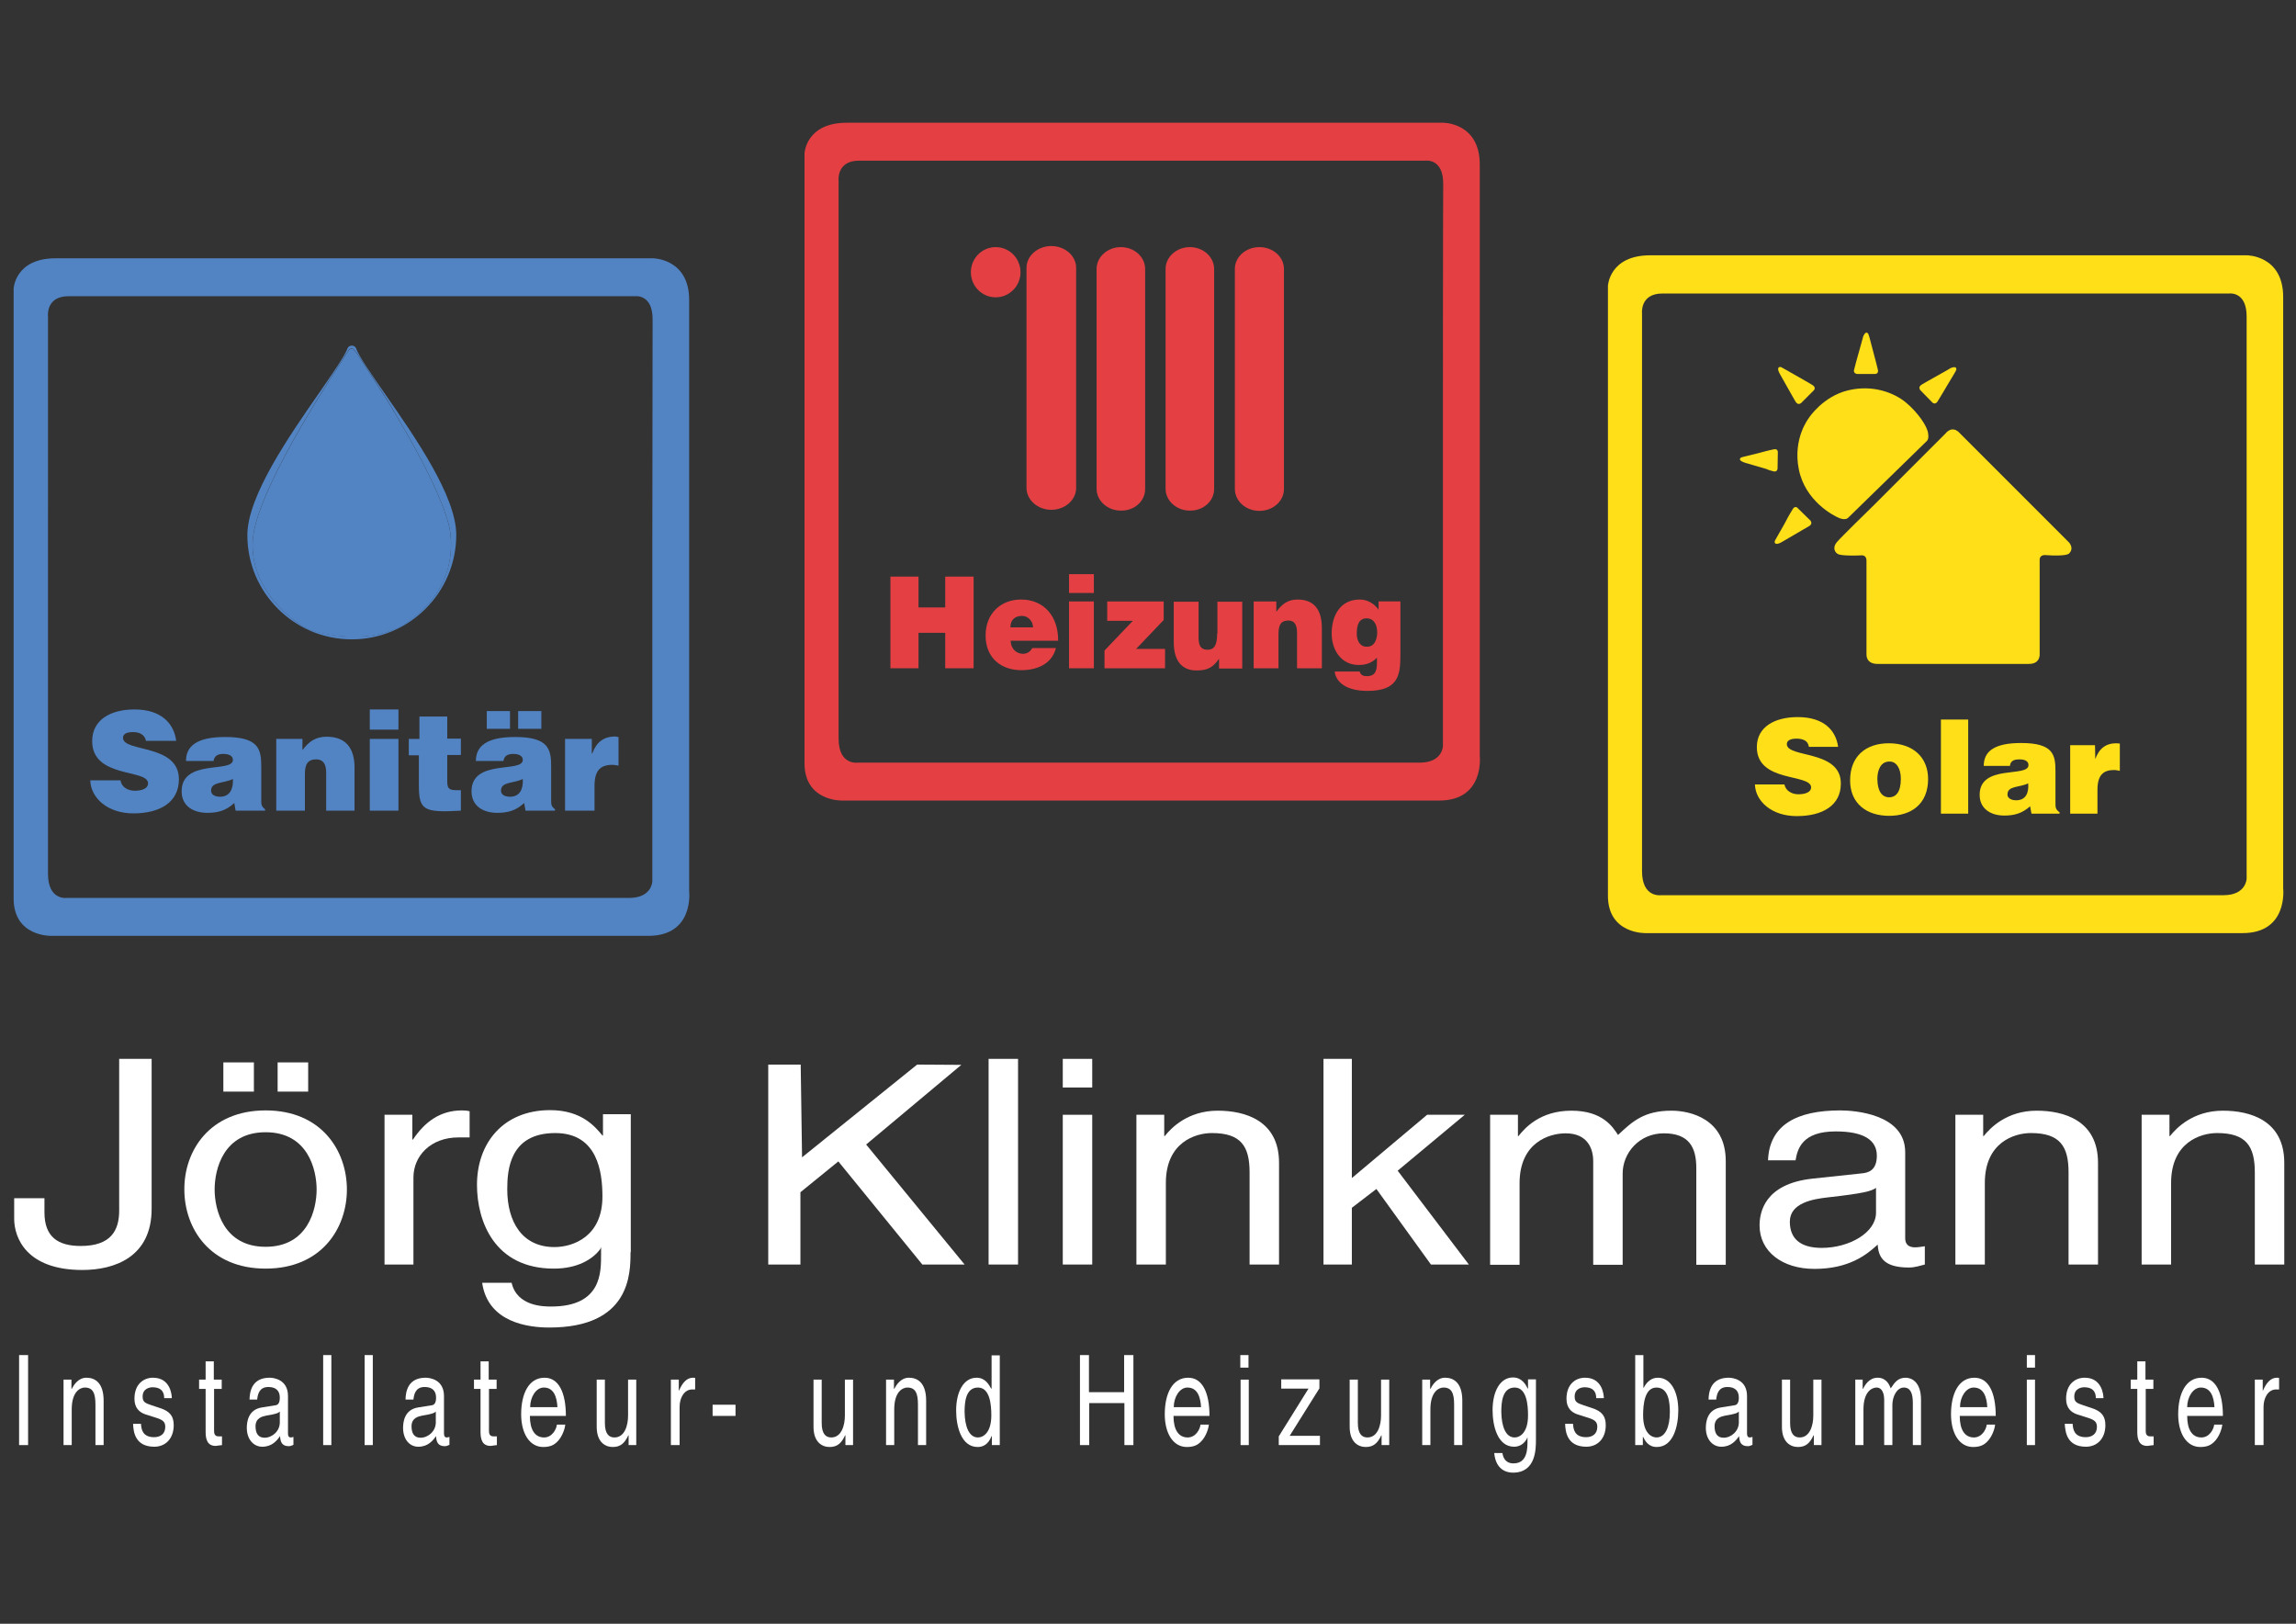<?xml version="1.0" encoding="utf-8"?>
<!-- Generator: Adobe Illustrator 19.2.1, SVG Export Plug-In . SVG Version: 6.00 Build 0)  -->
<svg version="1.1" id="Ebene_1" xmlns="http://www.w3.org/2000/svg" xmlns:xlink="http://www.w3.org/1999/xlink" x="0px" y="0px"
	 viewBox="0 0 841.9 595.3" enable-background="new 0 0 841.9 595.3" xml:space="preserve">
<rect x="0" y="0" width="841.9" height="595.3" fill="#333333" stroke="none"/>
<g>
	<path fill="#E44044" d="M542.6,277.1v-60v-73.3v-57c0,0,0-11.2,0-26.5s-13.3-15.3-13.3-15.3s-203.8,0-218.8,0
		c-15,0-15.5,11.2-15.5,11.2v110.5v49.6c0,0,0,49.4,0,63.5c0,14.1,13.8,13.7,13.8,13.7h64.9h90.4c0,0,46.8,0,63.6,0
		C544.5,293.5,542.6,277.1,542.6,277.1z M529.1,151.1v73.5v48.9c0,0-0.1,6.1-8.5,6.1c-8.4,0-105.6,0-105.6,0H314.4
		c0,0-6.9,1-6.9-8.8c0-9.8,0-133.3,0-133.3V66.3c0,0-0.9-7.4,7.5-7.4h207.9c0,0,6.3-0.8,6.3,8.4C529.1,76.6,529.1,151.1,529.1,151.1
		z"/>
	<ellipse fill="#E44044" cx="365.1" cy="99.8" rx="9.1" ry="9.2"/>
	<path fill="#E44044" d="M385.5,186.9c5,0,9.1-3.6,9.1-8V98.2c0-4.4-4.1-8-9.1-8c-5,0-9.1,3.6-9.1,8v80.6
		C376.4,183.3,380.5,186.9,385.5,186.9z"/>
	<path fill="#E44044" d="M419.9,179.3V98.6c0-4.4-4-8-8.9-8c-4.9,0-8.9,3.6-8.9,8v80.6c0,4.4,4,8,8.9,8
		C416,187.3,419.9,183.7,419.9,179.3z"/>
	<path fill="#E44044" d="M445.2,179.3V98.6c0-4.4-4-8-8.9-8c-4.9,0-8.9,3.6-8.9,8v80.6c0,4.4,4,8,8.9,8
		C441.2,187.3,445.2,183.7,445.2,179.3z"/>
	<path fill="#E44044" d="M461.8,187.3c5,0,9-3.6,9-8V98.6c0-4.4-4-8-9-8c-5,0-9,3.6-9,8v80.6C452.8,183.7,456.8,187.3,461.8,187.3z"
		/>
	<polygon fill="#E44044" points="346.6,222.7 336.8,222.7 336.8,211.4 326.5,211.4 326.5,245 336.8,245 336.8,232 346.6,232 
		346.6,245 357,245 357,211.4 346.6,211.4 	"/>
	<path fill="#E44044" d="M374.4,219.8c-7.4,0-13,5.1-13,13.2c0,8.2,5.7,12.7,13.1,12.7c5.4,0,11.1-2,12.7-8.1h-8.7
		c-0.7,1.4-2,2.1-3.4,2.1c-2.4,0-4.5-1.9-4.5-4.8h17.4C388.1,226.1,382.9,219.8,374.4,219.8z M370.5,230c0-2.6,1.5-4.2,4.3-4.2
		c2.2,0,4,2,4,4.2H370.5z"/>
	<rect x="392" y="220.5" fill="#E44044" width="9.1" height="24.5"/>
	<rect x="392" y="210.5" fill="#E44044" width="9.1" height="6.9"/>
	<polygon fill="#E44044" points="426.7,227.3 426.7,220.5 406,220.5 406,227.6 415.4,227.6 405,238.5 405,245 427.2,245 
		427.2,237.9 416.6,237.9 	"/>
	<path fill="#E44044" d="M446.3,232.3c0,3.8-0.8,5.9-3.5,5.9c-2.2,0-3.3-1.1-3.3-4.4v-13.2h-9.1v14.9c0,7,3.2,10.3,8.3,10.3
		c3.8,0,6-0.9,8.3-4.3v3.6h8.5v-24.5h-9.1V232.3z"/>
	<path fill="#E44044" d="M475.8,219.8c-3.5,0-5.7,1.6-7.8,4.5v-3.8h-8.3V245h9.1v-12.5c0-3.1,0.7-5,3.6-5c2.6,0,3.2,2.1,3.2,4.6V245
		h9.1v-14.7C484.7,223.6,481.9,219.8,475.8,219.8z"/>
	<path fill="#E44044" d="M505.6,223.7c-1.6-2.4-4.2-3.9-7-3.9c-7.5,0-10.3,6.4-10.3,12.4c0,6.3,3.6,11.6,10,11.6
		c3.3,0,5.3-1.3,6.6-2.7v2c0,3.5-1.1,4.8-3.7,4.8c-0.9,0-1.6-0.2-2-0.6c-0.4-0.4-0.6-0.8-0.6-1.1h-9.2c0.4,3.6,3.9,7.1,12,7.1
		c11.3,0,12.1-5.7,12.1-13.1v-19.7h-8V223.7z M501.1,237.1c-2.5,0-3.6-2.3-3.6-4.8c0-3.2,0.8-5.6,3.6-5.6c2.9,0,3.9,2.6,3.9,5.3
		C504.9,234.7,503.9,237.2,501.1,237.1z"/>
</g>
<g>
	<path fill="#FFDF18" d="M837.2,325.7v-60v-73.3v-57c0,0,0-11.2,0-26.5c0-15.3-13.3-15.3-13.3-15.3s-203.8,0-218.8,0
		c-15,0-15.5,11.2-15.5,11.2v110.5v49.6c0,0,0,49.4,0,63.5c0,14.1,13.8,13.7,13.8,13.7h64.9h90.4c0,0,46.8,0,63.6,0
		C839.1,342.1,837.2,325.7,837.2,325.7z M823.8,199.7v73.5v48.9c0,0-0.1,6.1-8.5,6.1s-105.6,0-105.6,0H609c0,0-6.9,1-6.9-8.8
		c0-9.8,0-133.3,0-133.3V115c0,0-0.9-7.4,7.5-7.4h207.9c0,0,6.3-0.8,6.3,8.4S823.8,199.7,823.8,199.7z"/>
	<path fill="#FFDF18" d="M659.6,172.1c2.3,11.5,12.6,17,15,17.9c2.4,0.9,3.2-0.3,3.2-0.3l28.3-27.6c0.4-0.4,1.3-0.9,0.9-3.2
		c-0.3-2.7-3.8-7.7-8.1-11.3c-4.2-3.5-12-6.7-21.2-4.5c-9.2,2.2-14.3,9.9-14.4,10.1S657.3,160.7,659.6,172.1z"/>
	<path fill="#FFDF18" d="M708.6,147.6c0,0,0.9,0.9,1.8-0.3c0.8-1.2,3.1-5.2,3.3-5.5c0.2-0.3,3-5,3-5l0.6-1.1c0,0,0.4-1.1-0.8-1.1
		c-0.9,0.1-1.8,0.6-1.8,0.7l-7.8,4.4c0,0-2.3,1.3-2.4,1.4c-0.1,0.1-1.2,0.7-0.4,1.9L708.6,147.6z"/>
	<path fill="#FFDF18" d="M680.9,137.1l6.7,0c0,0,1.3,0,1-1.5c-0.3-1.4-1.5-5.8-1.6-6.2c-0.1-0.3-1.5-5.7-1.5-5.7l-0.4-1.2
		c0,0-0.5-1.1-1.3-0.2c-0.6,0.7-0.8,1.7-0.8,1.8l-2.4,8.6c0,0-0.7,2.6-0.7,2.7C679.8,135.7,679.5,136.8,680.9,137.1z"/>
	<path fill="#FFDF18" d="M657.1,145c0,0,1.3,2.3,1.4,2.4c0.1,0.1,0.7,1.2,1.9,0.4l4.7-4.7c0,0,0.9-0.9-0.3-1.8
		c-1.2-0.8-5.2-3-5.5-3.2c-0.3-0.2-5.1-2.9-5.1-2.9l-1.1-0.6c0,0-1.1-0.4-1.1,0.8c0.1,0.9,0.7,1.7,0.7,1.8L657.1,145z"/>
	<path fill="#FFDF18" d="M650.3,172.8c0.1,0,1.2,0.4,1.5-0.9l0.1-6.2c0,0,0-1.2-1.3-1c-1.3,0.2-5.4,1.3-5.7,1.4
		c-0.3,0.1-5.3,1.3-5.3,1.3l-1.1,0.3c0,0-1,0.5-0.2,1.2c0.6,0.5,1.6,0.7,1.7,0.8l7.9,2.3C647.8,172.1,650.1,172.8,650.3,172.8z"/>
	<path fill="#FFDF18" d="M657.4,186.6c-0.8,1.2-3,5.2-3.1,5.5c-0.2,0.3-2.9,5.1-2.9,5.1l-0.6,1.1c0,0-0.4,1.1,0.8,1.1
		c0.9-0.1,1.7-0.7,1.8-0.7l7.7-4.5c0,0,2.3-1.3,2.4-1.4c0.1-0.1,1.2-0.7,0.4-1.9l-4.8-4.7C659.2,186.2,658.2,185.3,657.4,186.6z"/>
	<path fill="#FFDF18" d="M758.6,198.8l-11.5-11.5l-13.4-13.4l-15-15c-2.9-3.3-5.3,0-5.3,0l-12.6,12.6l-14.2,14.2
		c0,0-11.6,11.3-13.1,13.1c-1.6,1.9-0.8,3.8,0.6,4.4c1.4,0.6,6.5,0.5,8.5,0.4c2-0.1,1.8,2.1,1.8,2.1v7.7v26.5c0,3.7,3.9,3.5,3.9,3.5
		h20.3h18h17.4c4.3,0,3.9-3.7,3.9-3.7v-12.4v-8.7c0,0,0-11.6,0-13.4c0-1.8,1.9-1.7,1.9-1.7c8.3,0.6,8.9-0.6,8.9-0.6
		C760.7,200.9,758.6,198.8,758.6,198.8z"/>
	<path fill="#FFDF18" d="M655.2,272.8c0-1.2,1.1-2,3.6-2c1.1,0,2.1,0.2,2.9,0.6c0.8,0.4,1.4,1.2,1.6,2.4h10.7
		c-0.8-6-5.2-10.9-14.8-10.9c-8.6,0-15,3.7-15,11c0,13.2,19.9,9.6,19.9,14.8c0,1.6-1.9,2.5-4.7,2.5c-1.1,0-2.3-0.3-3.2-0.9
		c-1-0.6-1.6-1.5-1.9-2.7h-10.8c0.2,6.2,6.2,11.6,15.3,11.6c9.5,0,16.2-3.9,16.2-11.9C675.1,274.8,655.2,278,655.2,272.8z"/>
	<g>
		<path fill="#FFDF18" d="M692.6,272.5c-8.5,0-14.2,4.8-14.2,13.6c0,8.6,6.2,13,14.3,13c8.1,0,14.3-4.3,14.3-13.5
			C707,277.7,701.5,272.5,692.6,272.5z M692.7,292.3c-2.5,0-4.3-2.1-4.3-6.8c0-2.8,1-6.3,4.4-6.3c2.6-0.1,4.2,2.6,4.2,6.3
			C697,290.3,695.3,292.3,692.7,292.3z"/>
	</g>
	<rect x="711.7" y="263.8" fill="#FFDF18" width="10" height="34.5"/>
	<g>
		<path fill="#FFDF18" d="M753.7,294.6v-11.8c0-6-0.7-10.4-12.6-10.4c-9.9,0-13.7,3.1-13.7,8.4h9.6c0.2-2.2,2.1-2.4,3.5-2.4
			c1.1,0,3.3,0.2,3.3,2.1c0,4.7-17.9-0.5-17.9,10.9c0,5.2,4.2,7.6,9,7.6c3.7,0,6.6-0.8,9.5-3.4l0.5,2.7h10.3v-0.5
			C753.8,296.8,753.7,296.1,753.7,294.6z M739.3,293.4c-2,0-3.2-0.9-3.2-2.1c0-3.3,4.3-2.5,7.6-4.1
			C744,290.7,742.8,293.4,739.3,293.4z"/>
		<path fill="#FFDF18" d="M736.2,291.3l7.6-4.1"/>
	</g>
	<path fill="#FFDF18" d="M768.3,278.3L768.3,278.3l-0.1-5.1h-9.1v25.1h10v-8.7c0-5.4,2.1-7.3,6.1-7.3c0.7,0,1.4,0.2,2.1,0.3v-10
		c-0.4,0-0.9-0.1-1.3-0.1C772.2,272.5,769.7,274.4,768.3,278.3z"/>
</g>
<path fill="#FFFFFF" d="M16.3,439.3v5.2c0,9,5,12.3,13.3,12.3c11.1,0,14.1-5.7,14.1-13v-55.6h11.9v55c0,17.6-13.5,22.4-25.4,22.4
	c-20.5,0-25-11.8-25-18.8v-7.5H16.3z"/>
<path fill="#FFFFFF" d="M97.4,407.1c20.5,0,29.8,14.8,29.8,29c0,14.2-9.3,29-29.8,29c-20.5,0-29.8-14.8-29.8-29
	C67.5,421.9,76.9,407.1,97.4,407.1z M97.4,457.1c15.5,0,18.7-13.7,18.7-21c0-7.3-3.2-21-18.7-21s-18.7,13.6-18.7,21
	C78.7,443.4,81.9,457.1,97.4,457.1z M93.1,400.2H81.9v-10.7h11.2V400.2z M113,400.2h-11.2v-10.7H113V400.2z"/>
<path fill="#FFFFFF" d="M151.8,463.6H141v-54.9h10.2v9.1h0.2c4.3-6.4,9.9-10.7,18-10.7c1.4,0,2,0.1,2.8,0.3v9.6h-4.1
	c-10.1,0-16.5,6.7-16.5,14.7V463.6z"/>
<path fill="#FFFFFF" d="M231.2,459.1c0,7.9-0.1,27.6-29.8,27.6c-7.6,0-22.5-1.8-24.6-16.4h10.8c2,8.7,11.9,8.7,14.5,8.7
	c18.7,0,18.3-12.8,18.3-19.3v-2.3h-0.2v0.4c-2.8,3.9-8.5,7.3-17.1,7.3c-21.9,0-28.2-17.5-28.2-30.7c0-15.4,9.7-27.4,26.8-27.4
	c11.7,0,16.6,6.2,19.2,9.3h0.2v-7.8h10.2V459.1z M203.3,457.2c6.9,0,17.6-3.9,17.6-18.5c0-8.9-1.7-23.3-17.3-23.3
	c-16.7,0-17.6,13.5-17.6,20.6C186,448,191.5,457.2,203.3,457.2z"/>
<path fill="#FFFFFF" d="M293.6,463.6h-11.9v-73.3h11.9l0.5,34l42.2-34l16.2,0.1l-34.9,29.2l36.1,44h-15.5l-30.8-37.8l-13.9,11.3
	V463.6z"/>
<path fill="#FFFFFF" d="M373.3,463.6h-10.8v-75.4h10.8V463.6z"/>
<path fill="#FFFFFF" d="M389.7,398.7v-10.5h10.8v10.5H389.7z M400.5,463.6h-10.8v-54.9h10.8V463.6z"/>
<path fill="#FFFFFF" d="M469,463.6h-10.8v-33.8c0-9.6-3.2-14.4-13.8-14.4c-6.1,0-16.9,3.4-16.9,18.3v29.9h-10.8v-54.9h10.2v7.8h0.2
	c2.3-2.9,8.4-9.3,19.4-9.3c9.9,0,22.5,3.5,22.5,19.1V463.6z"/>
<path fill="#FFFFFF" d="M538.6,463.6h-13.9l-20-27.7l-9,6.9v20.8h-10.4v-75.4h10.4v43.7l27.6-23.2h13.8l-24.6,20.5L538.6,463.6z"/>
<path fill="#FFFFFF" d="M546.4,408.7h10.2v7.8h0.2c2.3-2.9,7.9-9.3,19.4-9.3c11.5,0,15.2,6,17.1,8.9c5.4-5.1,9.7-8.9,19.6-8.9
	c6.9,0,19.9,3,19.9,18.5v38h-10.8v-35.5c0-7.6-2.7-12.7-11.9-12.7c-9.1,0-15.1,7.3-15.1,14.7v33.5h-10.8v-38
	c0-4.6-2.1-10.2-10.1-10.2c-6.1,0-16.9,3.4-16.9,18.3v29.9h-10.8V408.7z"/>
<path fill="#FFFFFF" d="M648.3,425.4c0.5-13.1,10.7-18.3,26.5-18.3c5.2,0,23.8,1.3,23.8,15.3V454c0,2.3,1.4,3.3,3.6,3.3
	c1,0,2.3-0.2,3.6-0.4v6.7c-1.8,0.4-3.4,1.1-5.9,1.1c-9.6,0-11.1-4.2-11.4-8.4c-4.2,3.9-10.7,8.9-23.2,8.9
	c-11.8,0-20.1-6.4-20.1-15.9c0-4.6,1.6-15.3,19.5-17.2l17.8-1.9c2.6-0.2,5.7-1.1,5.7-6.5c0-5.8-4.9-8.9-15.1-8.9
	c-12.3,0-14,6.4-14.7,10.6H648.3z M687.9,435.5c-1.7,1.2-4.4,2-17.8,3.5c-5.3,0.6-13.8,2-13.8,8.9c0,6,3.6,9.6,11.7,9.6
	c10.1,0,19.9-5.6,19.9-12.9V435.5z"/>
<path fill="#FFFFFF" d="M769.3,463.6h-10.8v-33.8c0-9.6-3.2-14.4-13.8-14.4c-6.1,0-16.9,3.4-16.9,18.3v29.9H717v-54.9h10.2v7.8h0.2
	c2.3-2.9,8.4-9.3,19.4-9.3c9.9,0,22.5,3.5,22.5,19.1V463.6z"/>
<path fill="#FFFFFF" d="M837.6,463.6h-10.8v-33.8c0-9.6-3.2-14.4-13.8-14.4c-6.1,0-16.9,3.4-16.9,18.3v29.9h-10.8v-54.9h10.2v7.8
	h0.2c2.3-2.9,8.4-9.3,19.4-9.3c9.9,0,22.5,3.5,22.5,19.1V463.6z"/>
<path fill="#FFFFFF" d="M10.4,529.8H7v-33h3.3V529.8z"/>
<path fill="#FFFFFF" d="M38,529.8h-3V515c0-4.2-0.9-6.3-3.9-6.3c-1.7,0-4.8,1.5-4.8,8v13.1h-3v-24h2.9v3.4h0.1
	c0.7-1.3,2.3-4.1,5.4-4.1c2.8,0,6.3,1.5,6.3,8.4V529.8z"/>
<path fill="#FFFFFF" d="M60.2,512.6c0-1.5-0.4-4-4.3-4c-0.9,0-3.6,0.4-3.6,3.4c0,2,0.9,2.4,3.3,3.2l3,1c3.8,1.2,5.1,3.1,5.1,6.3
	c0,5-3.1,7.9-7.1,7.9c-7.1,0-7.7-5.5-7.8-8.4h2.9c0.1,1.9,0.5,4.9,4.8,4.9c2.2,0,4.1-1.1,4.1-3.8c0-1.9-1-2.6-3.6-3.4l-3.5-1.1
	c-2.5-0.8-4.2-2.5-4.2-5.8c0-5.3,3.3-7.7,6.8-7.7c6.4,0,6.9,6.3,6.9,7.5H60.2z"/>
<path fill="#FFFFFF" d="M78.5,509.1v15.6c0,1.9,1.2,1.9,1.8,1.9h1.1v3.2c-1.1,0.1-2,0.3-2.3,0.3c-3,0-3.7-2.3-3.7-5.1v-15.8h-2.4
	v-3.4h2.4v-6.7h3v6.7h2.9v3.4H78.5z"/>
<path fill="#FFFFFF" d="M91.5,513.1c0.1-5.7,3-8,7.4-8c1.4,0,6.7,0.6,6.7,6.7v13.8c0,1,0.4,1.4,1,1.4c0.3,0,0.7-0.1,1-0.2v2.9
	c-0.5,0.2-1,0.5-1.7,0.5c-2.7,0-3.1-1.8-3.2-3.7c-1.2,1.7-3,3.9-6.5,3.9c-3.3,0-5.7-2.8-5.7-6.9c0-2,0.4-6.7,5.5-7.5l5-0.8
	c0.7-0.1,1.6-0.5,1.6-2.8c0-2.5-1.4-3.9-4.2-3.9c-3.4,0-3.9,2.8-4.1,4.6H91.5z M102.6,517.5c-0.5,0.5-1.2,0.9-5,1.5
	c-1.5,0.3-3.9,0.9-3.9,3.9c0,2.6,1,4.2,3.3,4.2c2.8,0,5.6-2.4,5.6-5.6V517.5z"/>
<path fill="#FFFFFF" d="M121.5,529.8h-3v-33h3V529.8z"/>
<path fill="#FFFFFF" d="M136.7,529.8h-3v-33h3V529.8z"/>
<path fill="#FFFFFF" d="M148.7,513.1c0.1-5.7,3-8,7.4-8c1.4,0,6.7,0.6,6.7,6.7v13.8c0,1,0.4,1.4,1,1.4c0.3,0,0.7-0.1,1-0.2v2.9
	c-0.5,0.2-1,0.5-1.7,0.5c-2.7,0-3.1-1.8-3.2-3.7c-1.2,1.7-3,3.9-6.5,3.9c-3.3,0-5.6-2.8-5.6-6.9c0-2,0.4-6.7,5.5-7.5l5-0.8
	c0.7-0.1,1.6-0.5,1.6-2.8c0-2.5-1.4-3.9-4.2-3.9c-3.4,0-3.9,2.8-4.1,4.6H148.7z M159.8,517.5c-0.5,0.5-1.2,0.9-5,1.5
	c-1.5,0.3-3.9,0.9-3.9,3.9c0,2.6,1,4.2,3.3,4.2c2.8,0,5.6-2.4,5.6-5.6V517.5z"/>
<path fill="#FFFFFF" d="M179.3,509.1v15.6c0,1.9,1.2,1.9,1.8,1.9h1.1v3.2c-1.1,0.1-2,0.3-2.3,0.3c-3,0-3.7-2.3-3.7-5.1v-15.8h-2.4
	v-3.4h2.4v-6.7h3v6.7h2.9v3.4H179.3z"/>
<path fill="#FFFFFF" d="M207.3,522.2c-0.1,1.1-0.9,4.5-3.2,6.6c-0.8,0.7-2,1.7-4.9,1.7c-5.1,0-8.1-5.1-8.1-12
	c0-7.4,2.7-13.4,8.6-13.4c5.2,0,7.8,5.5,7.8,14h-13.2c0,5,1.8,7.9,5.2,7.9c2.9,0,4.5-2.9,4.7-4.7H207.3z M204.4,515.9
	c-0.2-3.7-1.3-7.2-5-7.2c-2.8,0-5,3.4-5,7.2H204.4z"/>
<path fill="#FFFFFF" d="M230.5,529.8v-3.5l-0.1-0.1c-1.3,2.8-2.8,4.3-5.7,4.3c-2.7,0-5.9-1.7-5.9-7.4v-17.3h3v15.9
	c0,4,1.5,5.3,3.5,5.3c3.8,0,5-4.5,5-8v-13.2h3v24H230.5z"/>
<path fill="#FFFFFF" d="M249,529.8h-3v-24h2.9v4h0.1c1.2-2.8,2.8-4.7,5.1-4.7c0.4,0,0.6,0,0.8,0.1v4.2h-1.1c-2.8,0-4.6,2.9-4.6,6.4
	V529.8z"/>
<path fill="#FFFFFF" d="M269.7,519.1h-8.4V515h8.4V519.1z"/>
<path fill="#FFFFFF" d="M310,529.8v-3.5l-0.1-0.1c-1.3,2.8-2.8,4.3-5.7,4.3c-2.7,0-5.9-1.7-5.9-7.4v-17.3h3v15.9
	c0,4,1.5,5.3,3.5,5.3c3.8,0,5-4.5,5-8v-13.2h3v24H310z"/>
<path fill="#FFFFFF" d="M339.6,529.8h-3V515c0-4.2-0.9-6.3-3.9-6.3c-1.7,0-4.8,1.5-4.8,8v13.1h-3v-24h2.9v3.4h0.1
	c0.7-1.3,2.3-4.1,5.4-4.1c2.8,0,6.3,1.5,6.3,8.4V529.8z"/>
<path fill="#FFFFFF" d="M366.6,529.8h-2.9v-3.3h-0.1c-1.3,3.3-3.4,4-5.1,4c-6.1,0-7.9-7.7-7.9-13.4c0-6.8,2.7-12,7.5-12
	c3.3,0,4.6,2.7,5.4,4.1l0.1-0.3v-12h3V529.8z M358.6,527c1.9,0,4.9-1.7,4.9-8.1c0-3.9-0.5-10.2-4.9-10.2c-4.7,0-4.9,5.9-4.9,9
	C353.8,523,355.3,527,358.6,527z"/>
<path fill="#FFFFFF" d="M412.3,496.8h3.3v33h-3.3v-15.4h-12.9v15.4H396v-33h3.3v13.6h12.9V496.8z"/>
<path fill="#FFFFFF" d="M443.3,522.2c-0.1,1.1-0.9,4.5-3.2,6.6c-0.8,0.7-2,1.7-4.9,1.7c-5.1,0-8.1-5.1-8.1-12
	c0-7.4,2.7-13.4,8.6-13.4c5.2,0,7.8,5.5,7.8,14h-13.2c0,5,1.8,7.9,5.2,7.9c2.9,0,4.5-2.9,4.7-4.7H443.3z M440.4,515.9
	c-0.2-3.7-1.3-7.2-5-7.2c-2.8,0-5,3.4-5,7.2H440.4z"/>
<path fill="#FFFFFF" d="M454.8,501.4v-4.6h3v4.6H454.8z M457.9,529.8h-3v-24h3V529.8z"/>
<path fill="#FFFFFF" d="M472.9,526.4h11.1v3.4h-15.1v-3.2l10.9-17.5h-10v-3.4h14v3.3L472.9,526.4z"/>
<path fill="#FFFFFF" d="M506.6,529.8v-3.5l-0.1-0.1c-1.3,2.8-2.8,4.3-5.7,4.3c-2.7,0-5.9-1.7-5.9-7.4v-17.3h3v15.9
	c0,4,1.5,5.3,3.5,5.3c3.8,0,5-4.5,5-8v-13.2h3v24H506.6z"/>
<path fill="#FFFFFF" d="M536.2,529.8h-3V515c0-4.2-0.9-6.3-3.9-6.3c-1.7,0-4.8,1.5-4.8,8v13.1h-3v-24h2.9v3.4h0.1
	c0.7-1.3,2.3-4.1,5.4-4.1c2.8,0,6.3,1.5,6.3,8.4V529.8z"/>
<path fill="#FFFFFF" d="M563.2,527.8c0,3.4,0,12.1-8.4,12.1c-2.1,0-6.3-0.8-6.9-7.2h3c0.6,3.8,3.3,3.8,4.1,3.8
	c5.2,0,5.1-5.6,5.1-8.5v-1h-0.1v0.2c-0.8,1.7-2.4,3.2-4.8,3.2c-6.1,0-7.9-7.7-7.9-13.4c0-6.8,2.7-12,7.5-12c3.3,0,4.7,2.7,5.4,4.1
	h0.1v-3.4h2.9V527.8z M555.4,527c1.9,0,4.9-1.7,4.9-8.1c0-3.9-0.5-10.2-4.9-10.2c-4.7,0-4.9,5.9-4.9,9
	C550.6,523,552.1,527,555.4,527z"/>
<path fill="#FFFFFF" d="M585.3,512.6c0-1.5-0.4-4-4.3-4c-0.9,0-3.6,0.4-3.6,3.4c0,2,0.9,2.4,3.3,3.2l3,1c3.8,1.2,5.1,3.1,5.1,6.3
	c0,5-3.1,7.9-7.1,7.9c-7.1,0-7.7-5.5-7.8-8.4h2.9c0.1,1.9,0.5,4.9,4.8,4.9c2.2,0,4.1-1.1,4.1-3.8c0-1.9-1-2.6-3.6-3.4l-3.5-1.1
	c-2.5-0.8-4.2-2.5-4.2-5.8c0-5.3,3.3-7.7,6.8-7.7c6.4,0,6.9,6.3,6.9,7.5H585.3z"/>
<path fill="#FFFFFF" d="M599.6,529.8v-33h3v12h0.1c1.3-2.5,3.1-3.7,5.2-3.7c4.8,0,7.5,5.2,7.5,12c0,5.7-1.8,13.4-7.9,13.4
	c-3.1,0-4.3-2.3-5-3.7h-0.1v3H599.6z M607.4,508.7c-4.4,0-4.9,6.3-4.9,10.2c0,6.4,3,8.1,4.9,8.1c3.3,0,4.9-4,4.9-9.3
	C612.3,514.6,612,508.7,607.4,508.7z"/>
<path fill="#FFFFFF" d="M626.5,513.1c0.1-5.7,3-8,7.4-8c1.4,0,6.7,0.6,6.7,6.7v13.8c0,1,0.4,1.4,1,1.4c0.3,0,0.7-0.1,1-0.2v2.9
	c-0.5,0.2-1,0.5-1.7,0.5c-2.7,0-3.1-1.8-3.2-3.7c-1.2,1.7-3,3.9-6.5,3.9c-3.3,0-5.7-2.8-5.7-6.9c0-2,0.4-6.7,5.5-7.5l5-0.8
	c0.7-0.1,1.6-0.5,1.6-2.8c0-2.5-1.4-3.9-4.2-3.9c-3.4,0-3.9,2.8-4.1,4.6H626.5z M637.6,517.5c-0.5,0.5-1.2,0.9-5,1.5
	c-1.5,0.3-3.9,0.9-3.9,3.9c0,2.6,1,4.2,3.3,4.2c2.8,0,5.6-2.4,5.6-5.6V517.5z"/>
<path fill="#FFFFFF" d="M665.1,529.8v-3.5l-0.1-0.1c-1.3,2.8-2.8,4.3-5.7,4.3c-2.7,0-5.9-1.7-5.9-7.4v-17.3h3v15.9
	c0,4,1.5,5.3,3.5,5.3c3.8,0,5-4.5,5-8v-13.2h3v24H665.1z"/>
<path fill="#FFFFFF" d="M680.1,505.8h2.9v3.4h0.1c0.7-1.3,2.2-4.1,5.4-4.1c3.2,0,4.3,2.6,4.8,3.9c1.5-2.3,2.7-3.9,5.5-3.9
	c1.9,0,5.6,1.3,5.6,8.1v16.6h-3v-15.5c0-3.3-0.8-5.6-3.3-5.6c-2.5,0-4.2,3.2-4.2,6.4v14.7h-3v-16.6c0-2-0.6-4.5-2.8-4.5
	c-1.7,0-4.8,1.5-4.8,8v13.1h-3V505.8z"/>
<path fill="#FFFFFF" d="M731.6,522.2c-0.1,1.1-0.9,4.5-3.2,6.6c-0.8,0.7-2,1.7-4.9,1.7c-5.1,0-8.1-5.1-8.1-12
	c0-7.4,2.7-13.4,8.6-13.4c5.2,0,7.8,5.5,7.8,14h-13.2c0,5,1.8,7.9,5.2,7.9c2.9,0,4.5-2.9,4.7-4.7H731.6z M728.7,515.9
	c-0.2-3.7-1.3-7.2-5-7.2c-2.8,0-5,3.4-5,7.2H728.7z"/>
<path fill="#FFFFFF" d="M743.2,501.4v-4.6h3v4.6H743.2z M746.2,529.8h-3v-24h3V529.8z"/>
<path fill="#FFFFFF" d="M768.5,512.6c0-1.5-0.4-4-4.3-4c-0.9,0-3.6,0.4-3.6,3.4c0,2,0.9,2.4,3.3,3.2l3,1c3.8,1.2,5.1,3.1,5.1,6.3
	c0,5-3.1,7.9-7.1,7.9c-7.1,0-7.6-5.5-7.8-8.4h2.9c0.1,1.9,0.5,4.9,4.8,4.9c2.2,0,4.1-1.1,4.1-3.8c0-1.9-1-2.6-3.6-3.4l-3.5-1.1
	c-2.5-0.8-4.2-2.5-4.2-5.8c0-5.3,3.3-7.7,6.8-7.7c6.4,0,6.9,6.3,6.9,7.5H768.5z"/>
<path fill="#FFFFFF" d="M786.8,509.1v15.6c0,1.9,1.2,1.9,1.8,1.9h1.1v3.2c-1.1,0.1-2,0.3-2.3,0.3c-3,0-3.7-2.3-3.7-5.1v-15.8h-2.4
	v-3.4h2.4v-6.7h3v6.7h2.9v3.4H786.8z"/>
<path fill="#FFFFFF" d="M814.9,522.2c-0.1,1.1-0.9,4.5-3.2,6.6c-0.8,0.7-2,1.7-4.9,1.7c-5.1,0-8.1-5.1-8.1-12
	c0-7.4,2.7-13.4,8.6-13.4c5.2,0,7.8,5.5,7.8,14H802c0,5,1.8,7.9,5.2,7.9c2.9,0,4.5-2.9,4.7-4.7H814.9z M812,515.9
	c-0.2-3.7-1.3-7.2-5-7.2c-2.8,0-5,3.4-5,7.2H812z"/>
<path fill="#FFFFFF" d="M829.8,529.8h-3v-24h2.9v4h0.1c1.2-2.8,2.8-4.7,5.1-4.7c0.4,0,0.6,0,0.8,0.1v4.2h-1.1
	c-2.8,0-4.6,2.9-4.6,6.4V529.8z"/>
<g>
	<path fill="#5284C4" d="M252.7,326.8v-60v-73.3v-57c0,0,0-11.2,0-26.5c0-15.3-13.3-15.3-13.3-15.3s-203.8,0-218.8,0
		C5.5,94.6,5,105.8,5,105.8v110.5v49.6c0,0,0,49.4,0,63.5c0,14.1,13.8,13.7,13.8,13.7h64.9h90.4c0,0,46.8,0,63.6,0
		C254.6,343.1,252.7,326.8,252.7,326.8z M239.2,200.7v73.5v48.9c0,0-0.1,6.1-8.5,6.1c-8.4,0-105.6,0-105.6,0H24.5c0,0-6.9,1-6.9-8.8
		c0-9.8,0-133.3,0-133.3V116c0,0-0.9-7.4,7.5-7.4H233c0,0,6.3-0.8,6.3,8.4S239.2,200.7,239.2,200.7z"/>
	<path fill="#5284C4" d="M45.1,270.5c0-1.3,1.1-2.1,3.7-2.1c1.1,0,2.2,0.2,3,0.7c0.8,0.5,1.5,1.2,1.7,2.5h11.1
		c-0.8-6.3-5.4-11.5-15.3-11.5c-8.9,0-15.5,3.9-15.5,11.6c0,13.8,20.5,10.1,20.5,15.5c0,1.7-1.9,2.7-4.9,2.7c-1.1,0-2.4-0.3-3.3-0.9
		c-1-0.6-1.7-1.6-1.9-2.9H33.1c0.2,6.5,6.4,12.1,15.8,12.1c9.8,0,16.7-4.1,16.7-12.5C65.6,272.6,45.1,275.9,45.1,270.5z"/>
	<g>
		<path fill="#5284C4" d="M95.8,293.4v-12.3c0-6.3-0.8-10.9-13.2-10.9c-10.4,0-14.4,3.3-14.4,8.8h10.1c0.3-2.3,2.2-2.6,3.7-2.6
			c1.1,0,3.4,0.3,3.4,2.2c0,4.9-18.8-0.5-18.8,11.5c0,5.5,4.4,7.9,9.4,7.9c3.9,0,6.9-0.8,9.9-3.6l0.5,2.8h10.8v-0.5
			C95.8,295.6,95.8,294.9,95.8,293.4z M80.7,292.1c-2.1,0-3.3-0.9-3.3-2.2c0-3.4,4.5-2.6,8-4.3C85.6,289.2,84.3,292.1,80.7,292.1z"
			/>
	</g>
	<path fill="#5284C4" d="M119.8,270.1c-4,0-6.5,1.7-8.9,4.9v-4.1h-9.6v26.3h10.5v-13.4c0-3.4,0.9-5.4,4.1-5.4c3,0,3.7,2.3,3.7,4.9
		v13.9H130v-15.8C130,274.2,126.7,270.1,119.8,270.1z"/>
	<rect x="135.6" y="270.9" fill="#5284C4" width="10.5" height="26.3"/>
	<rect x="135.6" y="260.1" fill="#5284C4" width="10.5" height="7.4"/>
	<path fill="#5284C4" d="M164.1,262.7h-10.3v8.2h-3.9v6h3.7v11c0,9.1,1.7,10.1,15.4,9.3v-7.5h-1.7c-2.9,0-3.3-0.9-3.3-3.3v-9.6h5v-6
		h-5V262.7z"/>
	<g>
		<path fill="#5284C4" d="M202.1,293.4v-12.3c0-6.3-0.8-10.9-13.2-10.9c-10.4,0-14.4,3.3-14.4,8.8h10.1c0.3-2.3,2.2-2.6,3.7-2.6
			c1.1,0,3.4,0.3,3.4,2.2c0,4.9-18.8-0.5-18.8,11.5c0,5.5,4.4,7.9,9.4,7.9c3.9,0,6.9-0.8,9.9-3.6l0.5,2.8h10.8v-0.5
			C202.1,295.6,202.1,294.9,202.1,293.4z M187,292.1c-2.1,0-3.3-0.9-3.3-2.2c0-3.4,4.5-2.6,8-4.3C191.9,289.2,190.7,292.1,187,292.1
			z"/>
	</g>
	<rect x="190" y="260.7" fill="#5284C4" width="8.5" height="6.5"/>
	<rect x="178.5" y="260.7" fill="#5284C4" width="8.5" height="6.5"/>
	<path fill="#5284C4" d="M217.2,276.2H217v-5.3h-9.8v26.3H218v-9.1c0-5.7,2.2-7.7,6.6-7.7c0.7,0,1.5,0.2,2.2,0.3v-10.5
		c-0.5,0-0.9-0.2-1.4-0.2C221.3,270.1,218.7,272.1,217.2,276.2z"/>
	<path fill="#5284C4" d="M129,234.4c21.1,0,38.3-17.2,38.3-38.3c0-14.1-15-35.7-26-51.5c-5.1-7.4-9.6-13.8-10.7-16.8
		c-0.2-0.7-0.9-1.1-1.6-1.1c-0.7,0-1.4,0.4-1.6,1.1c-1.1,2.9-5.3,8.9-10.2,16c-11.2,16.1-26.5,38.1-26.5,52.4
		C90.7,217.3,107.9,234.4,129,234.4z M92.9,196c2.9-19.8,32.2-63.3,32.2-63.3c0.9-1.4,2.9-5.3,3.9-5c1.1,0.2,3,3.5,3,3.5
		s11,16.8,12,18.8c1,1.9,19.8,32.3,21.2,45.9c1.4,13.6-4.9,25.3-16.8,32.8c-11.9,7.6-28.6,4.1-34.1,2.4
		C108.8,229.4,90.1,215.8,92.9,196z"/>
	<path fill="#5284C4" d="M114.3,231.2c5.5,1.7,22.2,5.1,34.1-2.4c11.9-7.6,18.2-19.2,16.8-32.8c-1.4-13.6-20.1-43.9-21.2-45.9
		c-1-1.9-12-18.8-12-18.8s-1.9-3.3-3-3.5c-1.1-0.2-3,3.7-3.9,5c0,0-29.3,43.5-32.2,63.3C90.1,215.8,108.8,229.4,114.3,231.2z"/>
</g>
</svg>
